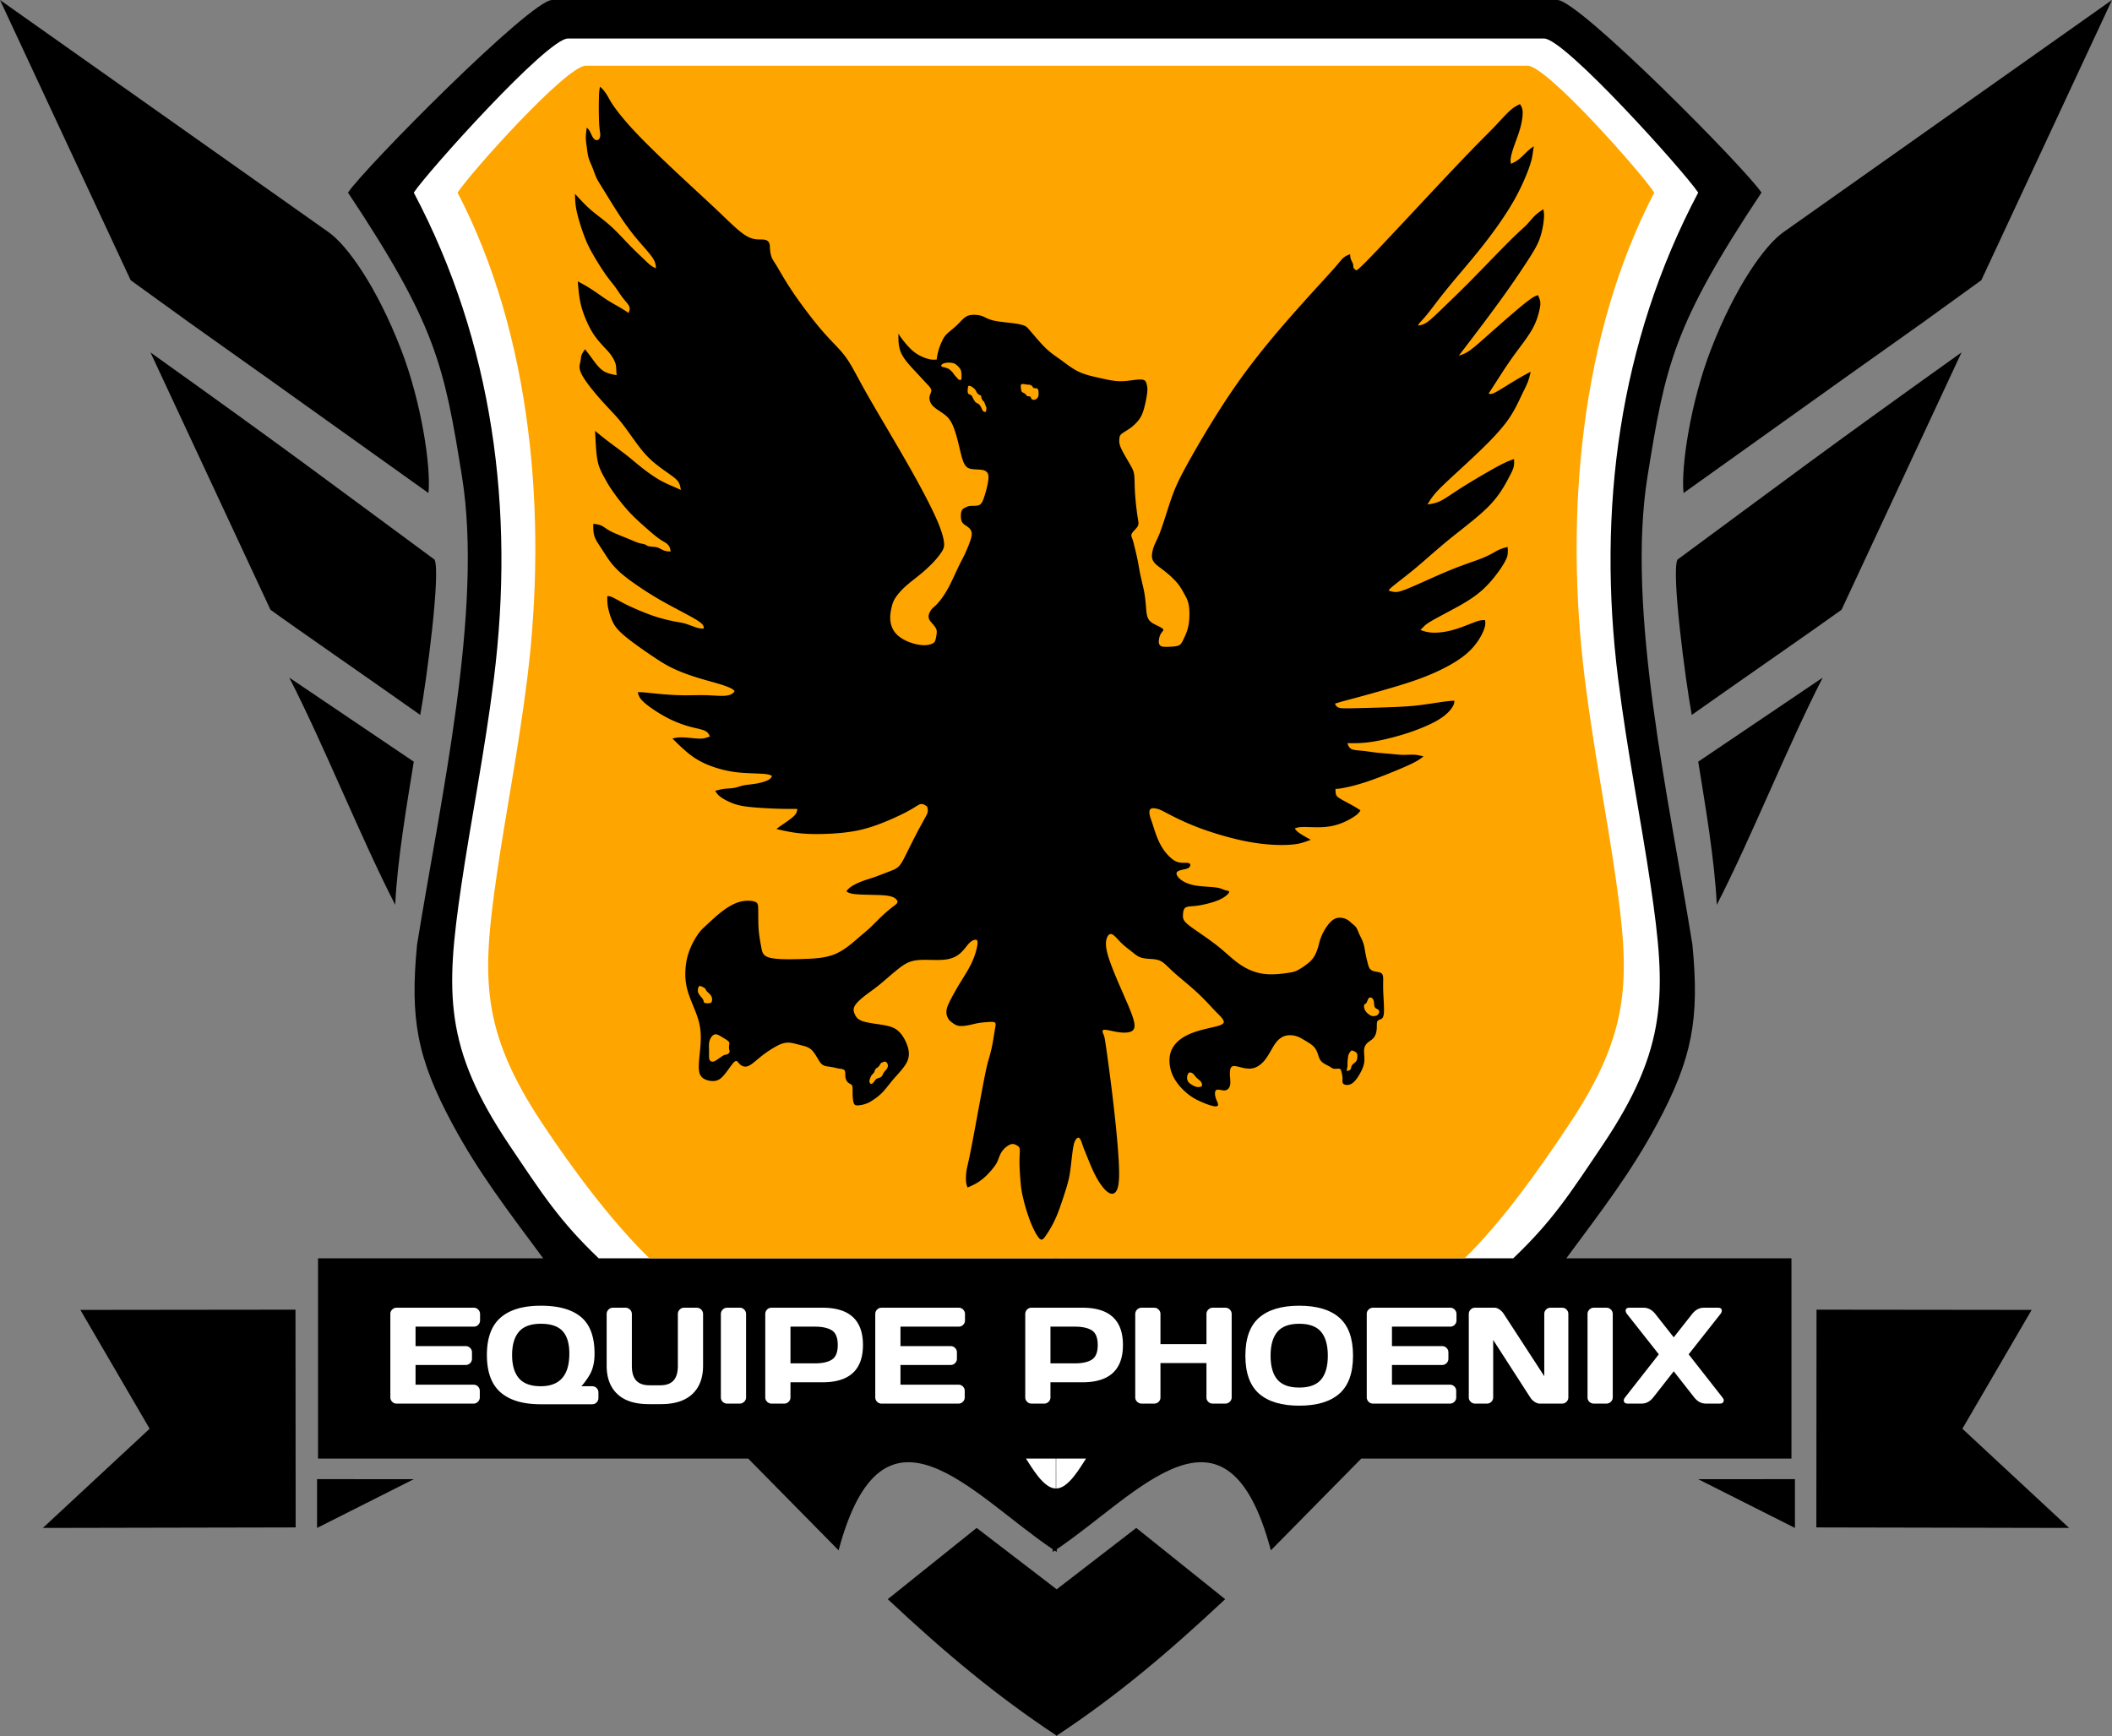 <svg xmlns="http://www.w3.org/2000/svg" width="299.958" height="246.563" viewBox="0 0 299.958 246.563"><rect x="0" y="0" width="299.958" height="246.563" fill="#808080" stroke="none"/><path fill-rule="evenodd" clip-rule="evenodd" d="M239.105 70.028c-.38-3.694.99-12.897 3.893-20.394 3.477-8.982 7.677-14.825 10.295-16.66L299.958 0l-18.559 39.799c-18.323 13.253 2.104-1.518-42.294 30.229zm-.868 9.458c16.438-12.109 19.939-14.849 40.352-29.433l-17.044 36.552c-3.112 2.269-14.335 10.029-21.271 14.936-.884-4.763-2.926-20.198-2.037-22.055zm20.636 16.758c-4.846 9.409-10.198 22.856-15.046 32.266-.3-6.437-1.694-14.448-2.636-20.329l17.682-11.937zm-17.682 113.848l13.737-.008v6.93l-13.737-6.922zm37.516-7.166l15.162 14.088-35.9-.074.024-30.928 30.553.035-9.839 16.879zm-128.698 43.637l.066-.045.065.045v-.088c8.53-5.652 15.609-11.613 23.866-19.342l-12.625-10.119c-3.791 2.922-6.813 5.25-11.306 8.717-4.495-3.467-7.575-5.795-11.365-8.717l-12.626 10.119c8.256 7.729 15.394 13.689 23.924 19.342l.001.088zm-91.242-36.471l-13.737-.008v6.93l13.737-6.922zm-37.515-7.166L6.089 217.014l35.901-.074-.025-30.928-30.553.035 9.84 16.879zM41.085 96.244c4.846 9.409 10.2 22.856 15.045 32.266.3-6.437 1.695-14.448 2.637-20.329L41.085 96.244zm20.637-16.758C45.283 67.376 41.78 64.637 21.369 50.053l17.045 36.552c3.111 2.269 14.335 10.029 21.271 14.936.883-4.763 2.923-20.198 2.037-22.055zm-.869-9.458c.38-3.694-.989-12.897-3.891-20.394-3.478-8.982-7.679-14.825-10.297-16.66L0 0l18.559 39.799c18.324 13.253-2.104-1.518 42.294 30.229zm89.235 150.39c-.096-.061-.193-.127-.288-.189-.096.063-.193.129-.289.189v-.381c-11.458-7.695-24.088-23.543-30.408.156l-12.839-13.029H45.169v-28.447h31.973c-5.058-6.834-9.152-12.133-12.883-19.068-5.047-9.384-6.038-14.964-5.027-25.461 3.337-20.788 9.428-47.568 6.38-66.516-2.529-15.695-3.626-21.429-16.189-40.318C51.773 23.843 75.359 0 78.412 0h142.776c3.053 0 26.639 23.843 28.988 27.354-12.563 18.889-13.66 24.623-16.188 40.318-3.05 18.947 3.043 45.728 6.38 66.516 1.011 10.497.021 16.077-5.026 25.461-3.732 6.936-7.827 12.234-12.884 19.068h31.975v28.447h-61.096l-12.841 13.029c-6.319-23.699-18.947-7.852-30.407-.156v.381h-.001z"/><path fill-rule="evenodd" clip-rule="evenodd" fill="#FFF" d="M149.956 207.164h-4.244c.8 1.199 2.491 4.248 4.243 4.248l.001-4.248zm.053-201.693H80.65c-2.917 0-19.837 18.83-21.883 21.883 11.25 21.261 14.378 45.074 11.376 69.037-1.308 10.436-3.265 20.122-4.63 29.404-2.242 15.218-2.463 23.031 6.864 36.896 4.626 6.875 7.064 10.691 12.65 16.025h64.921l.03-86.623.03 86.623h64.92c5.586-5.334 8.025-9.15 12.651-16.025 9.327-13.866 9.104-21.678 6.864-36.896-1.366-9.282-3.323-18.968-4.629-29.404-3.004-23.963.125-47.776 11.375-69.037-2.046-3.054-18.968-21.883-21.884-21.883h-69.296zm-.007 201.693h4.243c-.8 1.199-2.49 4.248-4.242 4.248l-.001-4.248z"/><path fill-rule="evenodd" clip-rule="evenodd" fill="#FFA500" d="M150.007 9.332H83.195c-2.744 0-16.286 15.104-18.21 18.022 10.58 20.313 12.739 45.951 9.916 68.846-1.229 9.969-3.069 19.224-4.354 28.091-2.108 14.541-2.316 22.005 6.455 35.253 4.351 6.568 9.973 14.076 15.225 19.17h115.781c5.253-5.094 10.596-12.602 14.946-19.17 8.772-13.248 8.563-20.713 6.455-35.253-1.283-8.867-3.125-18.122-4.353-28.091-2.822-22.896-.688-48.533 9.892-68.846-1.924-2.918-15.263-18.022-18.006-18.022h-66.935z"/><path fill-rule="evenodd" clip-rule="evenodd" d="M137.731 44.768c.384-.081.884-.063 1.25-.004.366.058.599.155.909.305.308.15.694.352 1.414.498.719.146 1.771.237 2.554.336.781.101 1.293.211 1.616.347.325.134.46.293.65.515l.888 1.035c.452.526 1.109 1.294 1.755 1.878.646.585 1.282.988 1.996 1.508.715.52 1.506 1.155 2.386 1.582.879.428 1.844.647 2.795.863.953.216 1.891.431 2.686.494.794.063 1.445-.024 2.095-.111.648-.086 1.295-.172 1.653-.065.359.107.43.408.494.689.065.282.126.542.052 1.189a16.056 16.056 0 0 1-.499 2.391c-.218.714-.442 1.111-.754 1.502-.314.393-.718.78-1.172 1.104-.455.325-.96.587-1.223.817-.259.23-.276.427-.299.687-.021.26-.048.582.139 1.085.186.502.584 1.186.888 1.705.303.52.51.874.69 1.208s.334.645.399 1.207c.063.563.04 1.376.105 2.452a44.02 44.02 0 0 0 .337 3.217c.118.805.199 1.077.135 1.329-.065.252-.276.485-.49.715-.214.229-.43.457-.484.668-.055.21.053.406.147.67.094.265.175.6.306 1.136.132.536.31 1.271.445 1.955.136.684.227 1.317.388 2.071.163.755.396 1.631.54 2.426.142.795.197 1.509.251 2.169.054.66.108 1.266.397 1.683s.813.646 1.221.842c.404.194.691.355.793.485.099.13.015.23-.087.347-.1.117-.215.252-.32.495a2.554 2.554 0 0 0-.201.902c-.003.306.083.566.354.685.272.12.73.099 1.205.077.476-.021.972-.044 1.287-.194.313-.148.446-.423.627-.793.18-.369.405-.832.567-1.341s.26-1.065.297-1.738c.039-.674.016-1.465-.126-2.072-.143-.608-.405-1.033-.648-1.465-.243-.433-.468-.874-.903-1.403-.438-.528-1.086-1.145-1.724-1.65-.635-.507-1.257-.901-1.584-1.31s-.359-.831-.302-1.271c.056-.441.202-.9.383-1.323.182-.421.399-.806.678-1.516.277-.712.616-1.75.949-2.78.329-1.03.647-2.053 1.061-3.117.413-1.064.919-2.17 2.448-4.887 1.529-2.717 4.081-7.044 6.872-10.96 2.792-3.916 5.82-7.421 8.173-10.07 2.356-2.649 4.035-4.441 5.016-5.543s1.262-1.513 1.567-1.785c.308-.271.641-.404.974-.538.014.242.027.482.114.72.086.239.246.473.302.678.058.206.012.382.072.528.061.146.227.261.396.376.271-.159.54-.318 3.206-3.125 2.665-2.807 7.728-8.262 10.866-11.573 3.139-3.31 4.358-4.475 5.348-5.496.988-1.021 1.745-1.897 2.343-2.443s1.036-.763 1.474-.979c.181.268.362.536.388 1.102.027.566-.104 1.432-.341 2.297-.239.865-.585 1.73-.844 2.466-.26.735-.434 1.341-.498 1.757-.062.415-.017.639.028.864.375-.179.748-.357 1.157-.686.41-.329.857-.808 1.208-1.133.353-.326.614-.5.872-.673l-.162 1.088c-.065.432-.146.97-.575 2.148a31.001 31.001 0 0 1-2.399 5.006c-1.189 2.013-2.791 4.22-4.391 6.231-1.601 2.012-3.203 3.83-4.479 5.388-1.276 1.557-2.229 2.855-2.878 3.678-.648.822-.993 1.168-1.206 1.408a2.53 2.53 0 0 0-.364.508c.38-.048.759-.095 1.327-.49.565-.396 1.32-1.139 2.319-2.104.999-.964 2.243-2.148 3.981-3.908s3.97-4.094 5.355-5.473c1.385-1.38 1.921-1.803 2.38-2.265.456-.463.832-.963 1.228-1.348.393-.385.805-.655 1.216-.925.068.308.138.615.086 1.31a11.974 11.974 0 0 1-.549 2.729c-.324.952-.802 1.774-1.71 3.181a135.83 135.83 0 0 1-3.82 5.572 288.723 288.723 0 0 1-4.409 5.901c-1.036 1.363-1.317 1.728-1.593 2.092.431-.129.866-.259 1.492-.692.628-.432 1.45-1.167 2.928-2.477 1.48-1.309 3.616-3.191 4.862-4.19 1.245-.999 1.6-1.116 1.956-1.232.128.288.26.574.313.881s.027.633-.115 1.273a9.634 9.634 0 0 1-1.006 2.673c-.607 1.082-1.56 2.293-2.338 3.354a58.702 58.702 0 0 0-1.954 2.839c-.568.873-1.097 1.708-1.411 2.193-.312.486-.405.621-.501.757.15.068.298.135.721-.047.42-.182 1.111-.615 1.827-1.056a84.738 84.738 0 0 1 2.029-1.222c.574-.331.986-.544 1.396-.757-.11.49-.222.979-.429 1.505-.206.526-.511 1.088-.943 1.998-.432.908-.994 2.163-1.989 3.526-.996 1.363-2.423 2.835-4.002 4.349-1.581 1.514-3.311 3.072-4.428 4.121-1.119 1.047-1.626 1.586-1.999 2.058-.376.472-.618.877-.861 1.283.575-.079 1.15-.157 1.85-.5.701-.341 1.521-.948 2.742-1.73a104.587 104.587 0 0 1 4.008-2.41c1.165-.668 1.876-1.044 2.414-1.296.538-.251.903-.379 1.27-.506.024.371.048.74-.067 1.169-.116.428-.371.915-.863 1.83-.494.915-1.23 2.256-2.695 3.739-1.464 1.484-3.656 3.108-5.496 4.601-1.839 1.493-3.323 2.854-4.672 3.988s-2.561 2.043-3.209 2.564c-.647.52-.731.653-.814.785.245.076.488.15.791.192.301.042.659.05 2.072-.529 1.413-.581 3.879-1.749 5.892-2.571 2.012-.822 3.57-1.299 4.629-1.73 1.061-.433 1.624-.823 2.127-1.075.505-.252.952-.369 1.398-.485.024.309.051.619.01.977-.039.357-.146.762-.729 1.682-.581.92-1.641 2.355-2.904 3.485-1.266 1.128-2.736 1.952-4.056 2.665-1.32.714-2.488 1.32-3.181 1.731-.692.412-.908.627-1.082.805-.175.176-.309.315-.441.453.479.165.958.33 1.675.369.714.039 1.666-.047 2.682-.307 1.018-.26 2.101-.693 2.793-.964.694-.272.999-.382 1.269-.441.271-.059.51-.065.748-.071.063.333.127.667-.188 1.461-.314.794-1.008 2.049-2.263 3.174-1.254 1.126-3.071 2.121-4.853 2.903-1.782.783-3.524 1.354-5.349 1.902a212.087 212.087 0 0 1-5.041 1.429c-1.313.355-2.036.543-2.54.684-.505.14-.789.231-1.076.322.112.226.227.453.542.566.318.113.837.113 2.148.085a369.12 369.12 0 0 0 4.995-.142c1.576-.058 2.621-.115 3.593-.212.97-.097 1.864-.232 2.65-.35.782-.119 1.455-.22 1.943-.278.487-.059.795-.073 1.099-.088-.015.252-.029.504-.313.947s-.837 1.076-1.909 1.731c-1.072.656-2.667 1.335-4.375 1.898-1.71.562-3.534 1.008-4.907 1.231-1.369.223-2.287.223-2.827.223h-.871c.121.333.242.666.595.838.35.171.927.182 1.543.244.619.062 1.272.177 1.943.254.672.078 1.358.12 2.003.179.647.06 1.254.137 1.822.147.567.011 1.098-.046 1.578-.021.477.024.904.131 1.33.239a6.987 6.987 0 0 1-.796.56c-.375.229-.912.517-2.198 1.073-1.285.555-3.32 1.378-4.921 1.918-1.601.541-2.771.801-3.463.931s-.907.13-1.123.13c.001.262.004.525.056.734.049.209.146.367.56.629.416.264 1.146.634 1.688.932.54.297.891.523 1.24.747-.108.2-.216.4-.634.715-.418.315-1.146.745-1.941 1.068a8.386 8.386 0 0 1-2.679.604c-1.017.065-2.186-.021-2.89-.012-.704.009-.946.115-1.187.221.135.172.271.346.541.553.274.207.681.448.994.627s.533.298.75.417c-.231.082-.466.163-.791.277s-.742.26-1.472.355c-.729.095-1.767.138-3.044.073-1.276-.065-2.789-.239-4.651-.649a46.12 46.12 0 0 1-5.904-1.752 38.607 38.607 0 0 1-4.197-1.886c-.886-.458-1.186-.64-1.582-.769-.398-.127-.889-.205-1.116-.03-.227.173-.188.595-.117.917.071.323.178.548.402 1.245.226.697.572 1.864 1.07 2.816.498.951 1.147 1.688 1.679 2.107.53.421.944.526 1.378.552s.889-.029 1.094.092c.204.121.157.416-.051.59-.207.176-.58.233-.956.319-.377.085-.76.199-.812.46-.054.263.229.674.704 1.018.478.343 1.147.618 2.068.768.925.148 2.098.169 2.813.267.719.097.978.271 1.26.362.281.093.584.104.626.23.044.126-.173.37-.49.618-.318.247-.737.499-1.466.755-.729.254-1.768.515-2.568.623-.799.109-1.363.065-1.666.261-.303.194-.346.627-.367.995-.021.367-.021.67.324 1.059.346.39 1.038.866 1.946 1.493.909.627 2.034 1.407 3.009 2.208.974.801 1.795 1.622 2.769 2.293.974.671 2.1 1.19 3.354 1.363 1.255.172 2.64 0 3.459-.123.821-.124 1.079-.196 1.51-.435a9.615 9.615 0 0 0 1.479-1.014c.435-.374.698-.717.907-1.116a6.49 6.49 0 0 0 .494-1.331c.13-.476.229-.977.575-1.685.347-.71.938-1.626 1.566-2.016.626-.389 1.29-.251 1.717-.07.427.181.619.405.838.597.22.191.465.35.643.606.179.257.29.612.461.983.17.372.402.759.555 1.24.154.48.233 1.058.32 1.527.088.469.186.832.276 1.193.091.36.173.719.354.947.183.226.46.318.792.382.331.063.715.097.905.309.188.212.184.602.176 1.058-.006.456-.014.978.025 1.823s.125 2.014.079 2.673c-.048.658-.229.807-.435.897-.203.09-.43.123-.517.359-.087.235-.033.672-.073 1.106-.04.432-.176.86-.411 1.155-.232.297-.566.461-.84.696-.274.233-.49.538-.534 1.011-.043.479.087 1.127.021 1.731-.064.606-.324 1.169-.649 1.731-.324.564-.713 1.127-1.155 1.381-.442.256-.938.205-1.147.027-.208-.176-.134-.48-.142-.824s-.1-.727-.17-.971-.118-.346-.307-.367c-.186-.021-.511.039-.738.004-.227-.031-.355-.156-.581-.289-.225-.135-.543-.279-.793-.432-.25-.155-.431-.315-.562-.513-.131-.201-.212-.44-.318-.764-.109-.325-.246-.735-.574-1.093-.326-.355-.847-.659-1.286-.92s-.799-.481-1.211-.61a3.065 3.065 0 0 0-1.266-.119 2.183 2.183 0 0 0-1.016.411c-.305.217-.587.506-.946 1.083-.358.579-.791 1.444-1.311 2.072-.518.628-1.125 1.017-1.751 1.124-.628.109-1.276-.064-1.796-.193-.521-.131-.909-.217-1.126-.023-.216.197-.259.672-.237 1.17s.109 1.018.021 1.43c-.087.41-.346.711-.743.746-.395.033-.929-.201-1.188-.072-.259.129-.246.625-.131 1.047.115.42.331.766.355.998.025.232-.143.352-.619.266-.476-.088-1.261-.379-1.956-.699-.694-.316-1.3-.664-1.992-1.27s-1.472-1.471-1.914-2.504c-.441-1.031-.547-2.229-.244-3.182.304-.952 1.015-1.657 1.846-2.162.832-.506 1.783-.807 2.612-1.028.83-.221 1.534-.358 2.08-.504.547-.146.934-.303.992-.549.057-.246-.216-.586-.459-.85-.241-.266-.457-.457-.986-1.016-.527-.563-1.368-1.497-2.429-2.469-1.06-.975-2.34-1.988-3.206-2.767-.862-.779-1.315-1.323-1.842-1.6-.525-.277-1.127-.288-1.661-.323-.532-.037-1-.1-1.389-.27-.39-.171-.703-.45-1.133-.79-.429-.341-.979-.744-1.47-1.228-.49-.482-.923-1.045-1.27-1.197-.346-.151-.605.109-.756.542-.151.432-.195 1.038.042 2.012.238.973.756 2.314 1.32 3.655.562 1.341 1.168 2.682 1.644 3.808s.822 2.035.909 2.662-.087.973-.521 1.147c-.432.172-1.125.172-1.891.049-.768-.123-1.608-.369-1.932-.309-.323.063-.129.428-.012.723.117.297.159.522.283 1.378.126.854.333 2.339.571 4.155.238 1.818.505 3.969.747 6.234.243 2.264.459 4.645.546 6.42.087 1.773.044 2.943-.194 3.633-.237.691-.672.908-1.212.607-.54-.305-1.19-1.125-1.751-2.143-.564-1.016-1.041-2.229-1.349-2.996-.309-.768-.451-1.09-.601-1.523-.15-.436-.309-.979-.514-1.129-.204-.15-.454.098-.619.461-.166.361-.246.84-.322 1.396-.075.557-.146 1.193-.222 1.848-.073.656-.15 1.332-.318 2.082-.167.748-.428 1.57-.753 2.566-.324.994-.712 2.164-1.168 3.156a15.508 15.508 0 0 1-1.339 2.35c-.368.531-.581.775-.949.383-.368-.389-.89-1.408-1.315-2.514a26.555 26.555 0 0 1-.953-3.135 13.084 13.084 0 0 1-.352-2.076 45.669 45.669 0 0 1-.171-2.57c-.024-.746 0-1.182.022-1.572.021-.389.04-.732-.03-.947-.07-.213-.23-.299-.428-.406-.199-.105-.437-.234-.79-.127-.354.107-.821.451-1.138.842-.315.389-.478.824-.608 1.172-.129.346-.227.602-.511 1.012-.287.41-.763.971-1.233 1.426a7.396 7.396 0 0 1-1.38 1.066 10.2 10.2 0 0 1-1.29.621c-.092-.254-.185-.508-.217-.922a7.088 7.088 0 0 1 .081-1.514c.083-.52.221-.988.502-2.373.281-1.383.707-3.686 1.121-5.938.416-2.254.822-4.453 1.1-5.76.277-1.304.424-1.712.574-2.25a22.5 22.5 0 0 0 .426-1.878c.125-.676.221-1.368.309-1.862.085-.495.162-.795-.012-.931-.173-.133-.595-.102-1.033-.068-.438.033-.892.064-1.316.139-.424.072-.82.188-1.295.285-.476.096-1.033.176-1.444.119-.412-.055-.677-.25-.912-.42-.236-.17-.441-.317-.614-.596a1.832 1.832 0 0 1-.261-1.161c.053-.469.299-1 .643-1.661.343-.66.784-1.448 1.333-2.346.549-.896 1.206-1.9 1.665-2.908.458-1.008.717-2.017.766-2.559.047-.543-.118-.616-.352-.581-.235.036-.539.183-.846.5-.308.319-.617.81-1.098 1.272-.481.462-1.134.898-2.246 1.037-1.113.14-2.687-.017-3.808.069-1.122.087-1.792.419-2.669 1.079-.878.663-1.963 1.653-2.787 2.331-.822.679-1.382 1.043-2.008 1.521-.625.479-1.318 1.067-1.604 1.556-.287.487-.168.87.003 1.237.171.367.396.715 1.076.954.679.239 1.811.364 2.724.512.913.146 1.605.314 2.175.737.569.426 1.016 1.106 1.338 1.873.321.764.518 1.614.171 2.484-.348.868-1.241 1.755-1.911 2.526-.671.771-1.121 1.426-1.611 1.939a7.856 7.856 0 0 1-1.432 1.16c-.409.266-.692.418-1.045.533a4.382 4.382 0 0 1-1.075.205c-.301.01-.479-.047-.586-.367-.108-.318-.146-.904-.148-1.387-.003-.48.029-.859-.081-1.07-.111-.211-.366-.254-.563-.424-.197-.17-.338-.467-.379-.809-.041-.342.02-.727-.116-.922-.135-.193-.465-.197-.796-.252-.33-.055-.662-.158-1.062-.221s-.87-.084-1.209-.283-.551-.579-.814-1.031c-.265-.449-.581-.973-1-1.28-.419-.309-.941-.403-1.521-.555s-1.218-.364-1.854-.303c-.635.059-1.269.389-1.859.743-.592.352-1.14.727-1.652 1.132s-.988.836-1.378 1.119c-.389.281-.692.412-.988.4-.297-.014-.586-.168-.799-.391-.212-.224-.347-.515-.614-.362-.268.154-.668.755-1.053 1.282s-.754.982-1.134 1.24c-.379.254-.77.311-1.205.27-.434-.041-.914-.178-1.246-.461-.331-.283-.515-.711-.523-1.498-.011-.79.153-1.939.238-3.081.083-1.142.087-2.273-.278-3.567-.365-1.292-1.098-2.744-1.486-4.011-.388-1.266-.431-2.35-.359-3.318s.258-1.827.589-2.68.808-1.702 1.212-2.27c.404-.567.737-.85 1.299-1.369.562-.517 1.354-1.273 2.174-1.89.819-.618 1.666-1.1 2.494-1.313s1.636-.161 2.062-.01c.426.151.47.4.488.897.02.498.013 1.244.023 1.884.01.639.034 1.172.11 1.807.077.634.208 1.37.328 1.996.12.626.23 1.142 1.239 1.389 1.007.249 2.911.227 4.625.172 1.714-.054 3.24-.141 4.569-.69 1.33-.551 2.463-1.565 3.239-2.235.776-.671 1.195-.999 1.662-1.432.465-.432.979-.97 1.538-1.509a21.795 21.795 0 0 1 1.635-1.437c.468-.361.798-.544.814-.801.017-.257-.281-.587-.87-.767s-1.467-.209-2.472-.233c-1.005-.023-2.136-.042-2.811-.126s-.894-.237-1.112-.391c.182-.219.362-.438.722-.679.359-.24.896-.504 1.484-.728.588-.223 1.228-.406 1.894-.641.665-.233 1.358-.52 1.937-.739s1.043-.372 1.429-.763c.385-.392.691-1.021 1.125-1.899.434-.877.996-2.002 1.472-2.912.476-.907.865-1.601 1.116-2.057.25-.455.361-.674.39-.903.028-.228-.026-.466-.08-.705-.287-.205-.573-.411-.901-.356-.327.053-.694.367-1.495.822-.801.455-2.034 1.049-3.343 1.595-1.308.546-2.693 1.044-4.244 1.354-1.552.31-3.269.432-4.725.472-1.456.039-2.649-.004-3.722-.134-1.074-.129-2.024-.345-2.976-.561.155-.13.31-.261.789-.59.48-.331 1.284-.859 1.699-1.271.416-.412.442-.708.467-1.004-.848.005-1.697.01-2.935-.032s-2.862-.131-3.983-.26c-1.122-.128-1.738-.295-2.356-.543-.618-.248-1.237-.575-1.636-.876-.399-.301-.577-.578-.755-.853.416-.114.833-.227 1.301-.284.467-.057.987-.057 1.433-.141.446-.084.82-.252 1.328-.354.508-.102 1.15-.139 1.794-.252.643-.114 1.289-.304 1.659-.497.372-.193.469-.387.566-.583-.194-.113-.39-.226-1.095-.29-.703-.063-1.918-.078-2.958-.149a16.179 16.179 0 0 1-2.82-.424 15.271 15.271 0 0 1-2.735-.936 10.865 10.865 0 0 1-2.336-1.471c-.737-.601-1.472-1.326-2.205-2.052.365-.083.73-.167 1.281-.166.55.001 1.285.088 1.839.138.553.049.923.063 1.26.013.336-.051.639-.164.942-.277-.129-.292-.26-.584-.683-.794-.423-.209-1.14-.336-1.868-.52a16.142 16.142 0 0 1-4.316-1.789 19.684 19.684 0 0 1-1.982-1.32c-.535-.413-.87-.752-1.068-1.048-.198-.297-.26-.553-.322-.808.21-.011.421-.022 1 .03.579.051 1.525.164 2.534.25s2.079.146 3.108.153c1.029.007 2.017-.04 2.993-.014.976.024 1.941.119 2.595.09.653-.028.993-.181 1.194-.315a.861.861 0 0 0 .325-.372 1.935 1.935 0 0 0-.623-.433c-.359-.172-.947-.385-1.824-.644-.878-.258-2.047-.561-3.193-.929s-2.271-.8-3.189-1.243-1.63-.895-2.439-1.431a80.233 80.233 0 0 1-2.546-1.756c-.828-.597-1.574-1.171-2.137-1.674-.562-.502-.942-.936-1.236-1.469-.294-.532-.505-1.165-.643-1.676a6.98 6.98 0 0 1-.233-1.248 8.98 8.98 0 0 1-.02-.959c.173-.013.347-.026.757.162.411.188 1.061.577 1.764.938.703.359 1.461.689 2.24 1.011s1.58.636 2.461.901c.881.265 1.844.481 2.479.601.634.121.939.145 1.429.297.49.151 1.164.43 1.621.564.458.133.702.123.945.111.005-.238.011-.476-.508-.873-.52-.398-1.563-.955-2.677-1.548-1.115-.592-2.3-1.219-3.376-1.851a47.654 47.654 0 0 1-2.863-1.826c-.813-.559-1.47-1.04-2.056-1.53a11.874 11.874 0 0 1-1.526-1.512c-.428-.518-.77-1.053-1.072-1.522-.303-.47-.569-.875-.832-1.283s-.525-.817-.654-1.306c-.128-.487-.124-1.055-.118-1.621.343.045.687.092.958.182.272.09.472.227.718.396.246.17.539.376 1.134.652.596.276 1.495.623 2.149.893.655.27 1.064.465 1.44.581.375.116.715.154.918.224.203.07.268.173.455.235.186.063.495.084.755.105.259.021.47.043.728.152.257.107.562.302.856.402.294.1.58.106.865.111a1.897 1.897 0 0 0-.13-.578 1.439 1.439 0 0 0-.481-.589c-.244-.179-.579-.326-1.088-.694-.51-.369-1.194-.962-1.947-1.625-.753-.665-1.575-1.399-2.397-2.308a29.664 29.664 0 0 1-2.185-2.769c-.541-.779-.801-1.255-1.097-1.788-.295-.534-.627-1.125-.844-1.774s-.317-1.356-.39-2.2c-.074-.845-.12-1.826-.167-2.808.401.33.801.66 1.204.979.404.32.809.628 1.41 1.076.601.447 1.397 1.035 2.095 1.592.698.557 1.297 1.084 2.013 1.645.716.561 1.549 1.156 2.289 1.593.74.437 1.386.715 1.9.939.514.224.895.395 1.276.565-.064-.378-.129-.757-.33-1.09-.201-.333-.536-.619-1.263-1.139-.728-.519-1.847-1.27-2.781-2.155-.933-.885-1.682-1.902-2.366-2.858-.686-.956-1.31-1.85-1.967-2.643-.658-.794-1.351-1.486-2.086-2.287a42.081 42.081 0 0 1-2.101-2.463c-.585-.753-.978-1.35-1.207-1.812-.231-.461-.299-.789-.289-1.086s.101-.567.147-.833.049-.53.148-.799c.099-.269.293-.544.488-.818.284.371.568.742.871 1.152.303.412.624.863.958 1.24.334.377.68.681 1.125.884.445.205.989.31 1.533.415-.021-.225-.041-.45-.053-.741-.012-.291-.016-.646-.163-1.057-.147-.409-.437-.872-.718-1.239-.281-.368-.554-.642-.933-1.048-.377-.407-.86-.948-1.272-1.533-.411-.584-.75-1.211-1.092-1.98-.343-.768-.689-1.676-.904-2.653-.215-.978-.299-2.024-.383-3.07.43.224.86.448 1.334.734.475.285.994.631 1.492.978.498.346.973.692 1.538 1.042.564.352 1.218.707 1.705.995.489.288.812.508 1.135.729.122-.286.244-.572.104-.915-.139-.342-.542-.739-.911-1.217-.37-.479-.708-1.039-1.1-1.568-.392-.53-.836-1.032-1.405-1.844a39.681 39.681 0 0 1-1.769-2.83 16.304 16.304 0 0 1-1.192-2.504c-.364-.957-.769-2.212-.996-3.16a10.808 10.808 0 0 1-.307-2.016c-.026-.429-.026-.646-.026-.862.476.519.952 1.039 1.406 1.492.454.455.887.845 1.514 1.339.626.495 1.448 1.097 2.292 1.875.844.779 1.71 1.735 2.468 2.517s1.406 1.388 1.904 1.864c.497.475.844.822 1.137 1.047.293.227.534.333.774.438-.023-.366-.048-.731-.298-1.195-.25-.464-.727-1.026-1.263-1.644-.538-.619-1.135-1.292-1.758-2.083a37.986 37.986 0 0 1-2.035-2.875c-.763-1.177-1.639-2.621-2.181-3.497-.542-.876-.749-1.184-.94-1.612-.193-.427-.369-.973-.563-1.455-.193-.48-.405-.897-.535-1.352-.129-.454-.179-.946-.24-1.409-.062-.461-.138-.895-.144-1.362-.005-.468.06-.971.125-1.474.138.1.276.2.431.488.156.289.329.764.55 1.025.22.261.488.307.669.184.182-.123.277-.416.273-.721-.004-.304-.107-.62-.161-1.636a53.613 53.613 0 0 1-.024-3.713c.031-.978.095-1.215.16-1.452.154.138.309.276.494.496.185.22.402.523.606.879.204.356.396.765 1.013 1.622.617.857 1.659 2.164 3.423 3.993 1.764 1.83 4.252 4.183 6.297 6.091 2.045 1.908 3.649 3.371 5.076 4.727 1.427 1.357 2.676 2.606 3.639 3.236.962.63 1.637.641 2.094.647.457.005.696.005.91.083.214.079.403.235.49.47s.07.549.103.919c.033.371.114.798.249 1.123s.324.546.78 1.311c.456.763 1.177 2.07 2.36 3.804 1.184 1.735 2.828 3.898 4.148 5.413 1.319 1.515 2.315 2.38 3.137 3.483.822 1.104 1.471 2.446 2.553 4.393 1.081 1.947 2.595 4.5 3.98 6.859 1.385 2.357 2.64 4.521 3.765 6.577s2.12 4.002 2.748 5.452c.627 1.45.887 2.402.972 3.036s-.004.951-.307 1.427c-.303.477-.819 1.111-1.402 1.711a21.31 21.31 0 0 1-1.902 1.702c-.671.541-1.363 1.061-1.947 1.601-.584.541-1.061 1.104-1.355 1.568-.294.466-.408.834-.521 1.319-.113.486-.226 1.09-.189 1.705.036.614.221 1.241.601 1.765.379.524.954.945 1.646 1.272.691.325 1.498.556 2.186.615.688.058 1.255-.054 1.573-.221.318-.167.386-.386.449-.654.063-.267.119-.583.141-.833.021-.249.008-.43-.097-.64-.104-.209-.298-.447-.485-.66-.187-.214-.364-.403-.464-.602a.994.994 0 0 1-.093-.595c.028-.191.105-.368.189-.529.083-.162.173-.311.364-.496.192-.185.483-.406.876-.866.392-.459.884-1.157 1.372-2.059.488-.901.973-2.005 1.341-2.781.368-.776.619-1.224.862-1.721.243-.495.479-1.039.697-1.598.22-.561.422-1.137.416-1.559-.007-.424-.223-.694-.483-.905s-.563-.362-.753-.564-.269-.456-.298-.788c-.03-.333-.011-.745.103-1.004.114-.258.324-.362.524-.463.2-.1.39-.195.715-.225.325-.028.785.009 1.096-.072.312-.081.474-.281.612-.56s.25-.636.352-.963c.101-.328.187-.625.262-.933.076-.308.141-.627.192-.968.052-.342.091-.705.001-.995-.09-.29-.307-.504-.745-.602s-1.098-.075-1.561-.143c-.462-.068-.729-.227-.941-.526-.214-.3-.376-.744-.54-1.353-.164-.61-.329-1.385-.545-2.219-.217-.833-.486-1.725-.802-2.359-.314-.635-.676-1.011-1.185-1.383-.509-.372-1.166-.739-1.553-1.158-.386-.419-.503-.891-.447-1.265.055-.374.282-.65.248-.938-.034-.289-.328-.588-.681-.962-.351-.373-.76-.819-1.215-1.308-.455-.488-.959-1.018-1.357-1.487-.399-.47-.693-.878-.913-1.3a4.165 4.165 0 0 1-.434-1.355c-.072-.5-.072-1.062-.072-1.625.167.26.335.52.586.85.252.33.586.73.94 1.099.352.37.723.708 1.209 1.002a6.08 6.08 0 0 0 1.561.662c.468.115.804.093 1.139.072.06-.417.12-.833.277-1.359a9.008 9.008 0 0 1 .652-1.588c.237-.426.453-.642.777-.922.325-.282.758-.628 1.122-.97.363-.343.658-.681.939-.94.284-.258.551-.439.935-.52z"/><path fill-rule="evenodd" clip-rule="evenodd" fill="#FFA500" d="M134.38 51.529c.277-.039.681-.039.977.044.297.082.487.246.657.41.171.164.322.329.411.512s.114.385.126.562c.012.176.012.328.012.479 0 .151 0 .304-.063.379-.063.076-.188.076-.296.019-.108-.057-.196-.171-.291-.279-.095-.107-.195-.208-.284-.315-.088-.107-.164-.221-.233-.315a2.094 2.094 0 0 0-.233-.272 3.554 3.554 0 0 0-.341-.302.95.95 0 0 0-.285-.146 4.142 4.142 0 0 0-.429-.139c-.133-.032-.221-.032-.297-.07-.075-.037-.138-.113-.138-.182 0-.07.063-.133.17-.202s.259-.146.537-.183z"/><path fill-rule="evenodd" clip-rule="evenodd" fill="#FFA500" d="M137.568 54.81c.092-.049.26.021.374.077.112.056.168.098.267.176.099.078.239.19.337.337.099.148.155.331.268.464.112.134.282.219.38.261.099.042.126.042.147.119.021.077.035.231.078.358a.84.84 0 0 0 .183.303c.07.077.141.133.197.239.057.105.098.26.155.401.056.141.126.267.14.387.015.119-.028.232-.035.33-.007.099.021.183-.049.219-.07.034-.239.021-.352-.064-.112-.084-.168-.239-.231-.388a2.244 2.244 0 0 0-.218-.407 1.069 1.069 0 0 0-.295-.29c-.112-.07-.239-.112-.331-.182-.091-.071-.147-.169-.211-.275s-.134-.218-.19-.331c-.057-.113-.099-.225-.148-.302a.387.387 0 0 0-.183-.155c-.078-.035-.176-.063-.254-.112-.077-.05-.133-.12-.154-.254-.021-.134-.007-.33.007-.513s.027-.349.118-.398z"/><path fill-rule="evenodd" clip-rule="evenodd" fill="#FFA500" d="M145.07 54.579c.121-.072.376-.022.556.009.179.031.281.043.367.044.086.002.157-.005.232.011a.959.959 0 0 1 .225.096c.07.037.133.071.169.12.037.049.047.114.092.168.044.053.124.096.251.108.127.012.301-.006.402.098.103.103.133.328.141.51.008.182-.005.322-.023.439-.019.116-.041.209-.123.314s-.225.224-.382.269c-.158.045-.332.019-.434-.071-.1-.09-.128-.244-.182-.32-.055-.076-.134-.074-.231-.079a.507.507 0 0 1-.301-.09c-.089-.072-.15-.205-.258-.292-.106-.088-.257-.132-.354-.197-.098-.064-.141-.151-.17-.268a2.93 2.93 0 0 1-.062-.432c-.018-.169-.035-.364.085-.437z"/><path fill-rule="evenodd" clip-rule="evenodd" fill="#FFA500" d="M99.262 140.11c.103-.118.25-.059.354-.014.103.042.163.073.251.119a.874.874 0 0 1 .281.19c.073.089.103.206.205.34.104.132.282.281.415.414.132.133.221.249.28.383.059.133.088.28.088.428s-.029.295-.103.385c-.075.086-.192.117-.326.133-.133.014-.28.014-.413 0-.132-.016-.251-.047-.31-.133-.059-.09-.059-.237-.118-.37-.06-.133-.178-.252-.281-.37a3.702 3.702 0 0 1-.28-.367.975.975 0 0 1-.192-.503c-.013-.222.046-.516.149-.635z"/><path fill-rule="evenodd" clip-rule="evenodd" fill="#FFA500" d="M125.658 150.78c-.108 0-.21.057-.298.096s-.162.059-.223.113c-.061.053-.109.142-.168.237s-.126.197-.198.273c-.07.076-.144.123-.212.168-.069.045-.132.082-.181.137a.602.602 0 0 0-.116.213c-.031.09-.06.201-.131.311-.071.107-.184.211-.261.295a.93.93 0 0 0-.166.236c-.041.084-.08.182-.124.297a1.23 1.23 0 0 0-.098.379c-.005.133.034.266.105.338.071.078.173.096.288.025s.242-.23.339-.363c.098-.131.166-.234.267-.299.1-.068.231-.098.371-.143.139-.047.286-.109.398-.256.112-.145.19-.369.293-.531.103-.16.229-.258.34-.4.109-.141.203-.326.217-.498a.656.656 0 0 0-.137-.45.42.42 0 0 0-.305-.178z"/><path fill-rule="evenodd" clip-rule="evenodd" fill="#FFA500" d="M102.159 147.067c-.119-.061-.297-.146-.461-.162a.605.605 0 0 0-.464.164 1.525 1.525 0 0 0-.382.545 2.217 2.217 0 0 0-.159.721c-.015.246.003.49.009.723.006.23 0 .453-.002.7-.003.246-.003.521.049.696a.423.423 0 0 0 .256.291.487.487 0 0 0 .314.029c.116-.023.251-.086.458-.219.208-.137.489-.342.69-.479.201-.139.324-.205.477-.25.153-.041.336-.061.464-.143s.202-.229.211-.348-.046-.209-.071-.35a1.785 1.785 0 0 1 .007-.504c.024-.174.067-.334-.019-.481-.086-.146-.299-.281-.51-.412-.211-.131-.419-.258-.553-.34a3.66 3.66 0 0 0-.314-.181z"/><path fill-rule="evenodd" clip-rule="evenodd" fill="#FFA500" d="M170.534 154.346c.113-.037.171-.084.186-.188a.739.739 0 0 0-.087-.4c-.069-.137-.184-.25-.315-.365-.133-.113-.281-.229-.408-.359-.126-.131-.228-.283-.334-.402a.943.943 0 0 0-.338-.262c-.121-.053-.258-.064-.358-.012-.101.051-.163.166-.209.291-.045.125-.074.266-.074.428s.029.352.128.514c.101.164.272.301.432.408.161.109.309.188.46.258.151.068.307.125.471.139.16.014.331-.015.446-.05z"/><path fill-rule="evenodd" clip-rule="evenodd" fill="#FFA500" d="M192.14 149.232c-.127-.043-.183-.043-.267.035a1.652 1.652 0 0 0-.268.368 1.246 1.246 0 0 0-.135.406 8.09 8.09 0 0 0-.065.551 4.57 4.57 0 0 0-.029.464c0 .139.012.271-.005.422-.016.15-.061.318-.089.43-.027.109-.038.166.039.178.078.012.245-.023.357-.09s.168-.166.2-.283c.033-.117.044-.25.121-.379.079-.129.224-.25.347-.351.122-.102.223-.18.288-.279a.857.857 0 0 0 .122-.379 2.11 2.11 0 0 0 .019-.494.5.5 0 0 0-.185-.362 1.669 1.669 0 0 0-.45-.237z"/><path fill-rule="evenodd" clip-rule="evenodd" fill="#FFA500" d="M193.725 142.949c.006.155.052.348.143.524.091.178.227.338.398.485.172.15.375.285.577.336.198.053.393.018.53-.016.137-.035.215-.068.296-.148a.815.815 0 0 0 .194-.33c.033-.125.022-.252-.074-.348-.098-.098-.279-.166-.399-.258-.119-.09-.178-.206-.206-.375s-.028-.4-.068-.592c-.039-.195-.12-.354-.233-.451-.114-.098-.263-.131-.377-.08-.113.051-.193.188-.263.348-.067.16-.126.342-.198.434-.074.092-.166.092-.229.148s-.098.168-.091.323z"/><g fill="#FFF"><path d="M55.438 198.443v-11.824c0-.246.089-.455.266-.625a.88.88 0 0 1 .636-.258h10.95c.247 0 .457.09.631.266a.88.88 0 0 1 .261.637v.893a.865.865 0 0 1-.261.633.86.86 0 0 1-.631.26h-8.272v2.764h7.123c.247 0 .458.088.632.262a.86.86 0 0 1 .261.631v.893a.862.862 0 0 1-.261.633.86.86 0 0 1-.632.26h-7.123v2.803h8.253c.24 0 .446.084.617.256s.256.381.256.627v.912c0 .246-.089.457-.266.631s-.389.262-.636.262H56.34c-.247 0-.459-.088-.636-.262s-.266-.394-.266-.654z"/><path d="M69.151 192.451c0-2.412.649-4.182 1.947-5.309 1.298-1.127 3.205-1.691 5.722-1.691s4.416.535 5.698 1.605 1.923 2.803 1.923 5.195c0 1.266-.247 2.297-.741 3.096a10.538 10.538 0 0 1-1.121 1.539h1.51c.259 0 .475.086.646.26s.257.385.257.633v.777c0 .248-.086.459-.257.633s-.386.26-.646.26h-7.294c-2.501 0-4.4-.563-5.698-1.689-1.297-1.127-1.946-2.897-1.946-5.309zm7.645 4.436c2.71 0 4.065-1.545 4.065-4.635 0-1.438-.32-2.502-.959-3.195-.639-.693-1.67-1.041-3.091-1.041-1.421 0-2.457.377-3.105 1.131-.649.754-.974 1.855-.974 3.305s.324 2.551.974 3.305c.648.753 1.679 1.13 3.09 1.13z"/><path d="M86.161 193.971v-7.332a.88.88 0 0 1 .261-.637.88.88 0 0 1 .65-.266h1.776c.24 0 .449.09.626.266a.874.874 0 0 1 .266.637v7.352c0 .93.204 1.623.612 2.078.409.457 1.04.684 1.895.684h1.52c.854 0 1.486-.227 1.895-.684.408-.455.612-1.148.612-2.078v-7.352a.88.88 0 0 1 .261-.637.858.858 0 0 1 .631-.266h1.767c.26 0 .478.09.655.266a.874.874 0 0 1 .266.637v7.332c0 1.734-.51 3.078-1.529 4.031-1.019.953-2.507 1.43-4.463 1.43h-1.709c-1.963 0-3.452-.477-4.468-1.43s-1.524-2.297-1.524-4.031z"/><path d="M102.381 198.48v-11.842c0-.246.089-.459.266-.637a.872.872 0 0 1 .636-.266h1.767a.88.88 0 0 1 .65.266.88.88 0 0 1 .261.637v11.824c0 .246-.09.457-.271.631a.896.896 0 0 1-.641.262h-1.767c-.247 0-.459-.084-.636-.252s-.265-.374-.265-.623z"/><path d="M108.687 198.463v-11.824c0-.246.085-.459.256-.637a.843.843 0 0 1 .627-.266h7.246c3.831 0 5.746 1.766 5.746 5.295s-1.915 5.295-5.746 5.295h-4.549v2.137a.86.86 0 0 1-.261.631.862.862 0 0 1-.631.262h-1.786c-.247 0-.459-.088-.636-.262s-.266-.385-.266-.631zm3.581-4.824h3.466c1.063 0 1.871-.18 2.422-.537s.826-1.047.826-2.07c0-1.021-.275-1.713-.826-2.07s-1.358-.537-2.422-.537h-3.466v5.214z"/><path d="M124.31 198.443v-11.824c0-.246.089-.455.266-.625a.88.88 0 0 1 .636-.258h10.95c.247 0 .457.09.631.266a.88.88 0 0 1 .261.637v.893a.865.865 0 0 1-.261.633.86.86 0 0 1-.631.26h-8.272v2.764h7.123c.247 0 .458.088.632.262a.86.86 0 0 1 .261.631v.893a.862.862 0 0 1-.261.633.86.86 0 0 1-.632.26h-7.123v2.803h8.253c.24 0 .446.084.617.256s.256.381.256.627v.912c0 .246-.089.457-.266.631s-.389.262-.636.262h-10.902c-.247 0-.459-.088-.636-.262s-.266-.394-.266-.654z"/><path d="M145.611 198.463v-11.824c0-.246.085-.459.256-.637a.843.843 0 0 1 .627-.266h7.246c3.83 0 5.746 1.766 5.746 5.295s-1.916 5.295-5.746 5.295h-4.549v2.137a.86.86 0 0 1-.261.631.862.862 0 0 1-.631.262h-1.786c-.247 0-.459-.088-.636-.262s-.266-.385-.266-.631zm3.581-4.824h3.466c1.064 0 1.871-.18 2.422-.537s.826-1.047.826-2.07c0-1.021-.275-1.713-.826-2.07s-1.357-.537-2.422-.537h-3.466v5.214z"/><path d="M161.234 198.463v-11.824a.87.87 0 0 1 .266-.637.895.895 0 0 1 .655-.266h1.767c.247 0 .457.09.631.266a.878.878 0 0 1 .262.637v4.273h6.534v-4.273a.87.87 0 0 1 .266-.637.874.874 0 0 1 .636-.266h1.767c.26 0 .477.09.65.266a.878.878 0 0 1 .262.637v11.824a.847.847 0 0 1-.271.631.896.896 0 0 1-.642.262h-1.767a.893.893 0 0 1-.636-.252.82.82 0 0 1-.266-.623V193.6h-6.534v4.881a.828.828 0 0 1-.262.623.875.875 0 0 1-.631.252h-1.767c-.247 0-.462-.088-.646-.262s-.274-.385-.274-.631z"/><path d="M190.222 197.945c-1.294 1.137-3.193 1.703-5.697 1.703-2.505 0-4.405-.566-5.703-1.703s-1.947-2.936-1.947-5.398.649-4.262 1.947-5.395 3.198-1.701 5.703-1.701c2.504 0 4.403.568 5.697 1.701 1.295 1.133 1.942 2.932 1.942 5.395s-.647 4.262-1.942 5.398zm-2.597-8.789c-.64-.76-1.674-1.141-3.101-1.141-1.428 0-2.464.381-3.105 1.141-.644.76-.965 1.891-.965 3.395s.321 2.633.965 3.391c.642.756 1.678 1.135 3.105 1.135s2.461-.379 3.101-1.135c.639-.758.959-1.887.959-3.391s-.32-2.635-.959-3.395z"/><path d="M194.113 198.443v-11.824a.83.83 0 0 1 .266-.625.883.883 0 0 1 .637-.258h10.949c.247 0 .458.09.632.266a.88.88 0 0 1 .261.637v.893a.865.865 0 0 1-.261.633.86.86 0 0 1-.632.26h-8.271v2.764h7.123c.246 0 .457.088.631.262s.262.385.262.631v.893c0 .248-.088.459-.262.633s-.385.26-.631.26h-7.123v2.803h8.253c.24 0 .446.084.617.256s.256.381.256.627v.912a.85.85 0 0 1-.266.631.878.878 0 0 1-.636.262h-10.902a.878.878 0 0 1-.637-.262.884.884 0 0 1-.266-.654z"/><path d="M208.605 198.463v-11.824c0-.246.085-.459.256-.637a.843.843 0 0 1 .627-.266h2.792c.222 0 .456.09.703.266.247.178.449.391.607.637l5.736 8.822v-8.842c0-.246.087-.455.261-.625a.868.868 0 0 1 .632-.258h1.634c.247 0 .457.086.632.258.174.17.261.385.261.645v11.824a.86.86 0 0 1-.261.631.864.864 0 0 1-.632.262H218.7c-.247 0-.5-.088-.76-.262s-.465-.385-.617-.631l-5.252-8.148v8.148a.86.86 0 0 1-.261.631.864.864 0 0 1-.632.262h-1.671a.878.878 0 0 1-.637-.262.853.853 0 0 1-.265-.631z"/><path d="M225.471 198.48v-11.842a.87.87 0 0 1 .266-.637.874.874 0 0 1 .637-.266h1.766c.26 0 .477.09.65.266a.878.878 0 0 1 .262.637v11.824c0 .246-.09.457-.271.631s-.395.262-.642.262h-1.766a.894.894 0 0 1-.637-.252.82.82 0 0 1-.265-.623z"/><path d="M231.14 199.355c-.316 0-.494-.143-.532-.428 0-.139.067-.295.2-.465l4.786-6.107-4.511-5.717c-.133-.164-.199-.318-.199-.465 0-.291.174-.438.521-.438h2.042c.633 0 1.188.301 1.662.902l2.603 3.305 2.602-3.305c.469-.594 1.022-.895 1.662-.902h2.042c.348 0 .522.146.522.438 0 .139-.066.295-.199.465l-4.512 5.717 4.787 6.107c.133.164.199.297.199.398s-.013.174-.038.219c-.069.184-.234.275-.494.275h-2.022c-.633 0-1.185-.299-1.652-.893l-2.896-3.695-2.896 3.695c-.469.594-1.02.893-1.653.893h-2.024z"/></g></svg>